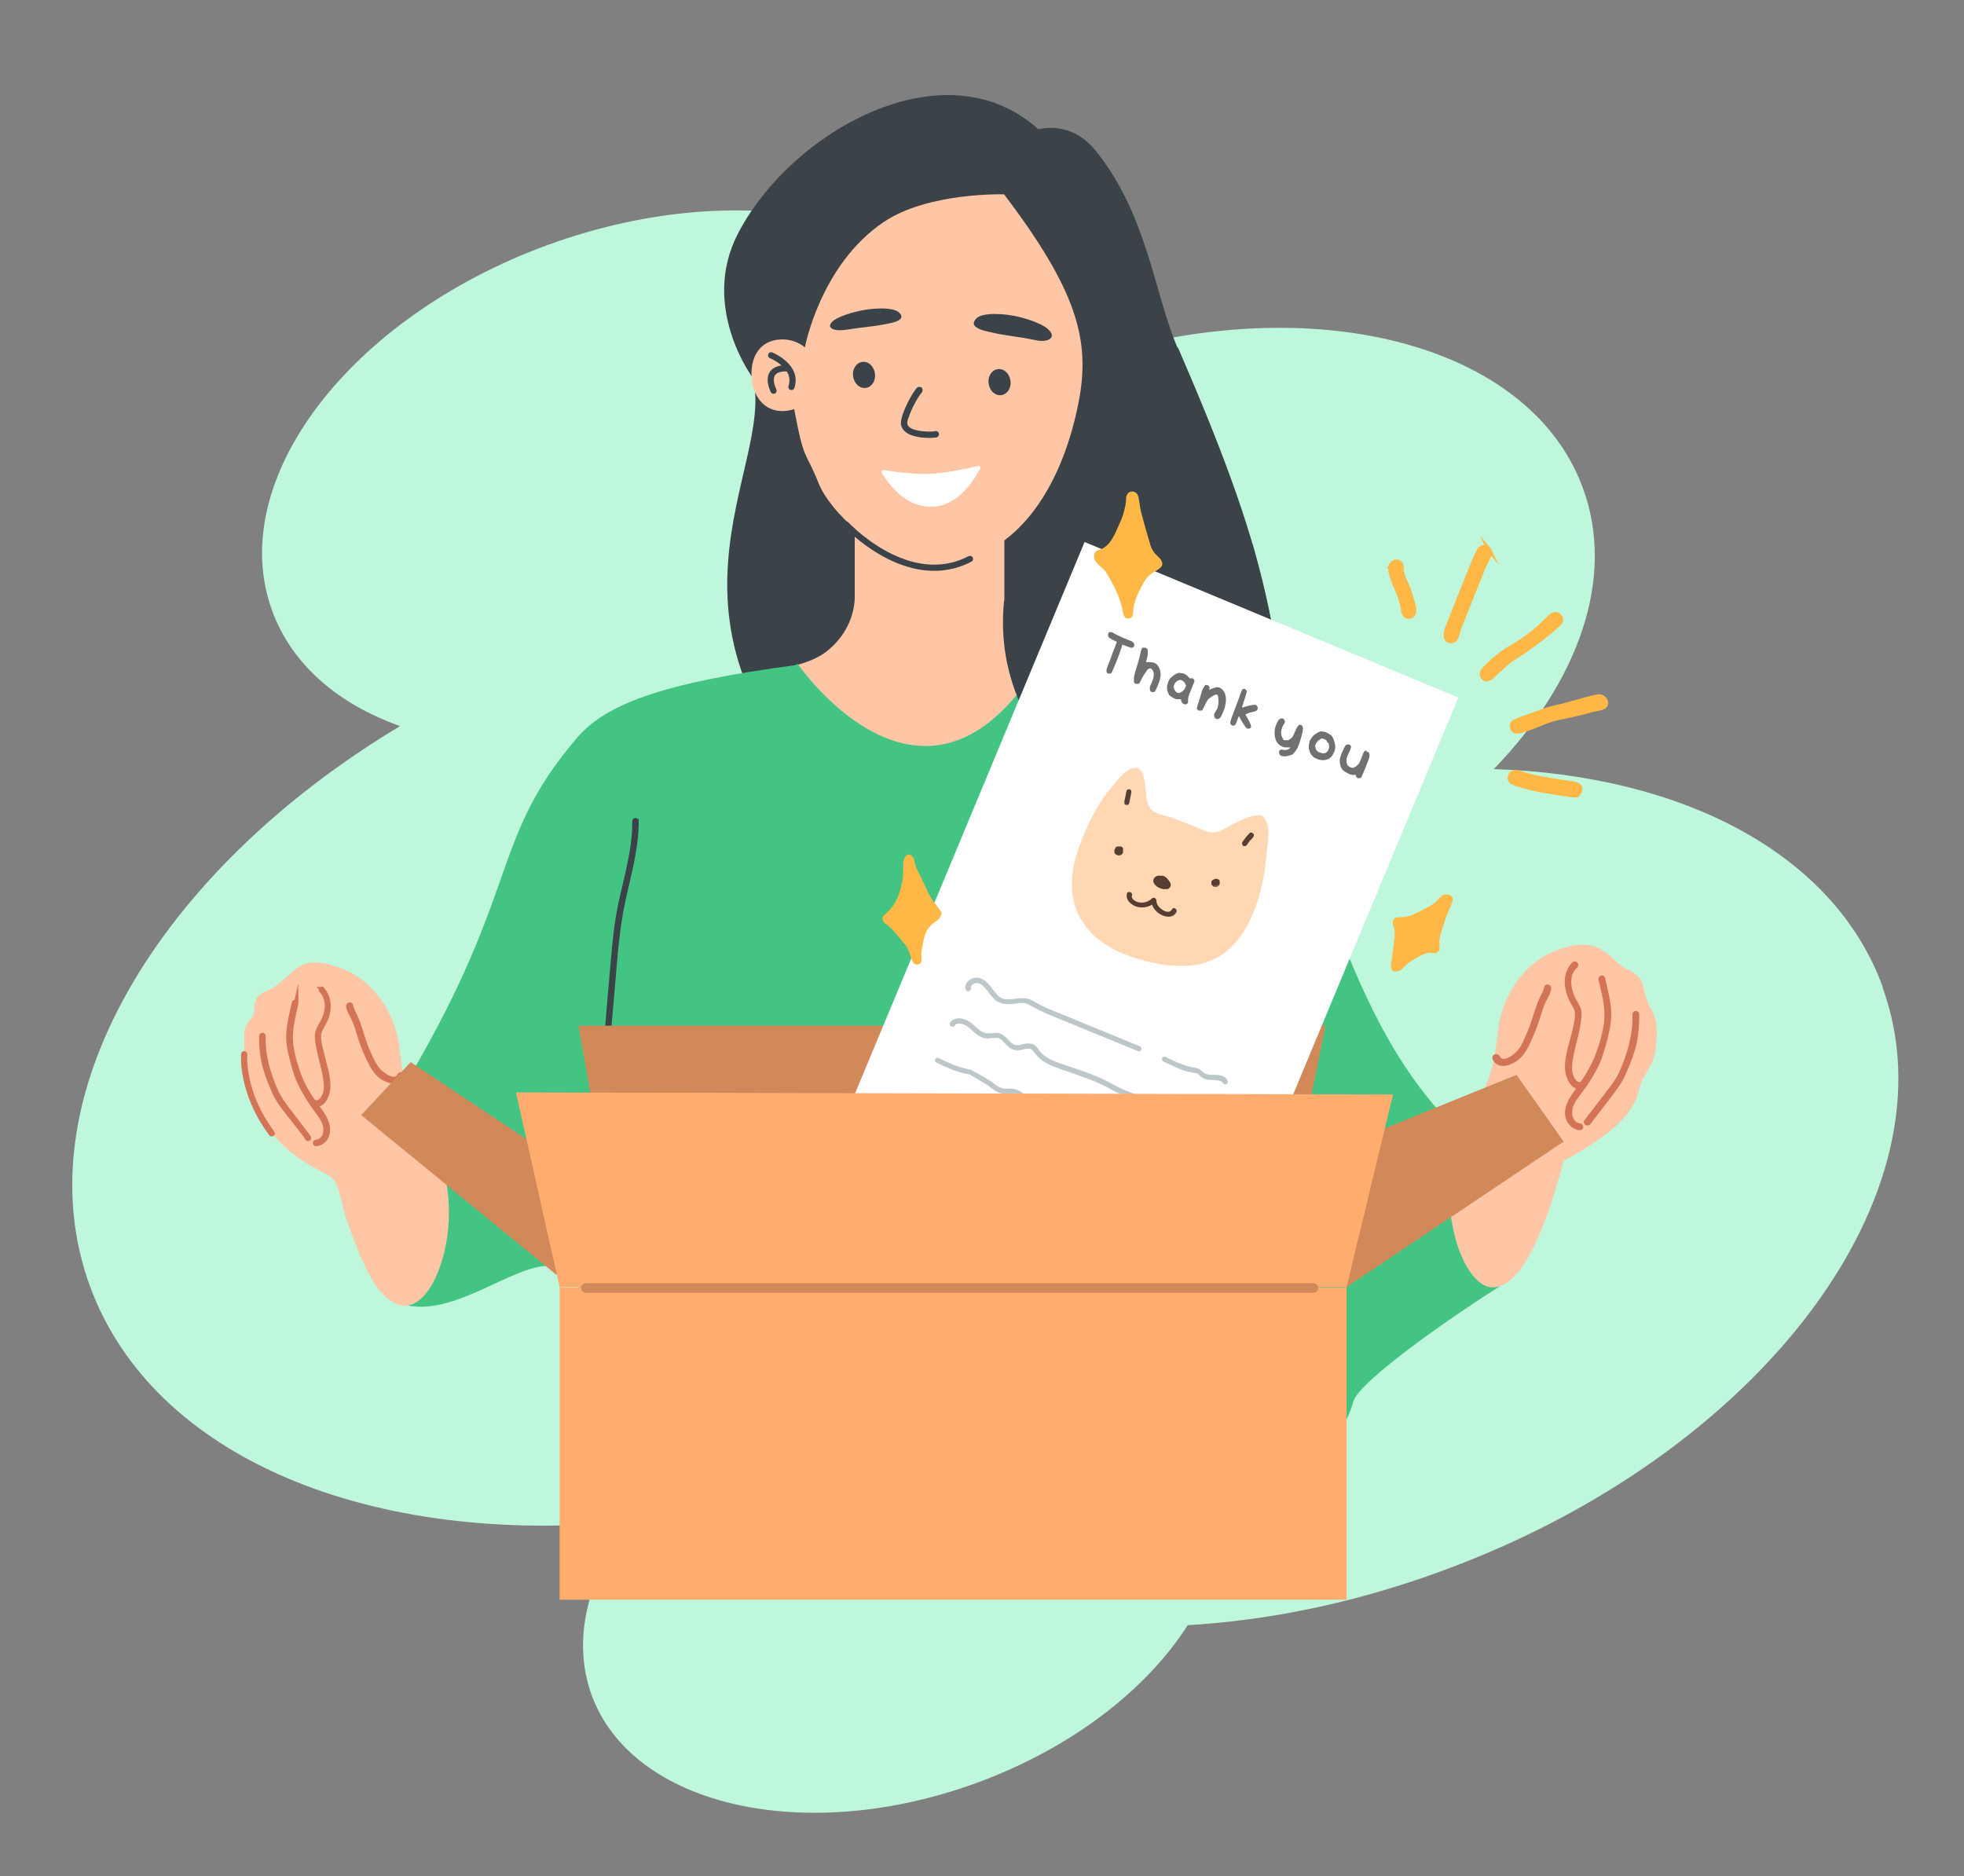 
<svg xmlns="http://www.w3.org/2000/svg" xmlns:xlink="http://www.w3.org/1999/xlink" viewBox="0 0 571 545.5">
  <rect x="0" y="0" width="571" height="545.5" fill="#808080" stroke="none"/>
  <defs>
    <clipPath id="clippath">
      <path d="M271.2,147.5c7.7-.5,12.3-8.6,13.7-11.1.3-.4.1-1-.4-.9,0,0-8.3,2-13.7,2.3-5.6.3-13.9-1.1-13.9-1.1-.5,0-.8.5-.3,1.2,1.6,2.4,6.3,10.1,14.6,9.6Z" fill="none" stroke-width="0"/>
    </clipPath>
  </defs>
  <path id="Background_2" data-name="Background 2" d="M547.4,287c-14.2-39-58.4-61.6-113.1-63.4,24.6-25.4,35.5-55.6,25.9-81.7-16.1-44-84.3-59.6-152.3-34.8-5.5,2-10.8,4.2-16,6.6-.3-4.3-1.2-8.6-2.8-12.8-13.7-37.5-71.8-50.8-129.8-29.7-58,21.2-93.9,68.7-80.2,106.3,5.7,15.7,19.2,27.2,37.2,33.6C45.4,253.7,6.4,319.7,26.1,373.8c18.4,50.4,82.3,75.9,156.9,68.5-12.2,16.4-16.8,34.5-11,50.5,11.8,32.3,61.9,43.8,111.8,25.6,27.7-10.1,49.6-27.2,61.5-45.9,23.7-1.4,48.7-6.5,73.7-15.7,92.7-33.8,150.1-109.9,128.3-169.8Z" fill="#bff7dc" stroke-width="0"/>
  <g>
    <g>
      <path d="M167.9,221.3c2.7,15.1,2.6,30.4,2.3,45.7,0,2.1-3.2,2.1-3.2,0,.2-15,.4-30.1-2.2-44.9-.4-2,2.7-2.9,3.1-.9h0Z" fill="#2e283a" stroke-width="0"/>
      <path d="M342.5,101.1c23.8,55,35,90.4,27.8,139.9h-121.9c-65.2-58.7-22.9-104.5-29.5-131.1,0,0-15.5-20.6-4.3-42.1,15.5-29.7,60-54.7,87.2-30.3.3.3,9.3-3,16.9,6.5,14.9,18.6,16.9,41.4,23.6,57Z" fill="#3b4349" stroke-width="0"/>
      <path d="M307.4,192.4c16.8,3.9,35.7,3,47.3,13.4,31,27.8,30.7,86.4,70.1,123.9l11.2,44.3c-11.5,7.2-40.6,27.1-42.5,33.4-20.7,68.5-199.3,40.9-219.1-6.8-4.9-11.8-2.1-28.4-11.2-32-10.8-4.2-29.4,14.6-45.3,10.8-9.7-2.3-9.4-10.7-11.6-18.7-4.5-16.3,4.5-33.5,12.8-47.7,32.3-55.1,23.4-68.8,48.5-98.3,8.2-9.7,24-16.1,64.3-21.4l75.7-.8Z" fill="#43c483" stroke-width="0"/>
      <g>
        <path d="M434.7,306c1-6.3.7-9.4,3.1-15,1-2.2,4.8-10.6,13.8-14.3,3.4-1.4,7.3-2.6,11-1.8,3.5.8,6,3.5,8.6,5.7,1.6,1.4,4.2,2,5.5,3.8,1.3,1.8,1.3,4,2,6.1s2.1,3.8,2.6,5.9c.7,2.8.3,6.2,0,9-.3,3.5-3.2,6.8-4.4,10.1-.7,2-.4,1.9-1,3.4-2.6,7.2-10.7,12.3-16.5,15.9-3.1,1.9-4.8,2.6-4.8,2.6-4.8,18.5-11.9,36.9-20.6,36.9s-17.1-23.9-9.8-43.4c3.2-8.7,8.4-12.2,10.5-24.9Z" fill="#ffc6a6" stroke-width="0"/>
        <path d="M457.9,280.9c-2.3,2.3-2.1,5.7-1,8.5.5,1.4,1.5,2.6,2,4,.4,1.2.1,2.6,0,3.9-.5,3.2-1.5,6.3-2.1,9.4-.3,1.6-.6,3.2-.4,4.8.2,1.7,1.5,4.7,3.8,3.5.4-.2.7.4.3.6-3,1.6-4.7-2.5-4.8-4.8-.2-3.7,1.3-7.4,2.1-11,.4-1.9,1.2-4.4.6-6.3-.3-.9-.9-1.7-1.3-2.5-.4-.7-.7-1.4-.9-2.2-1-2.9-.8-6.2,1.4-8.5.3-.3.8.2.5.5h0Z" fill="#d37457" stroke="#d37457" stroke-miterlimit="10" stroke-width="1.4"/>
        <path d="M466,284.6c.8,3.7,2,7.8,1.7,11.6-.1,1.9-.6,3.8-1,5.6-.5,2-1.1,4-1.8,6-1.4,3.4-3.4,6.6-5.6,9.5-1.1,1.5-2.4,3.1-2.8,5-.5,2.1.4,4.7,2.8,5,.4,0,.4.7,0,.6-2.3-.3-3.7-2.4-3.6-4.6.2-3,2.4-5.3,4-7.7,1.9-2.7,3.6-5.6,4.8-8.7,1.2-3.2,2.3-6.8,2.6-10.3.4-3.9-.8-8.1-1.7-11.9,0-.4.5-.6.6-.2h0Z" fill="#d37457" stroke="#d37457" stroke-miterlimit="10" stroke-width="1.4"/>
        <path d="M435.4,307.4c1.3,2.7,5.1,0,6.3-1.5,1.5-1.7,2.3-4.1,3.2-6.1.9-2.2,1.5-4.4,2.3-6.7.3-.9.7-1.9,1.1-2.8.5-1,1.1-2,1.3-3.1,0-.5.8-.3.7.2-.2,1.2-.8,2.2-1.4,3.3-.7,1.4-1.1,2.8-1.6,4.3-.8,2.7-1.8,5.2-3,7.8-1,2.2-2.2,4.3-4.4,5.5-1.6,1-4.3,1.6-5.3-.6-.2-.4.4-.8.6-.4h0Z" fill="#d37457" stroke="#d37457" stroke-miterlimit="10" stroke-width="1.4"/>
        <path d="M461.3,326c1.8-2.3,3.5-4.6,5.3-6.9,1.7-2.3,3.6-4.5,4.8-7.1,2.4-5.5,4.1-11.1,3.9-17.1,0-.4.6-.4.6,0,0,2.9-.2,5.7-.8,8.5-.7,2.9-1.8,5.7-3,8.4-1.1,2.7-2.9,4.9-4.6,7.2-1.9,2.5-3.8,4.9-5.7,7.4-.2.3-.8,0-.6-.3h0Z" fill="#d37457" stroke="#d37457" stroke-miterlimit="10" stroke-width="1.4"/>
      </g>
      <g>
        <path d="M117,311.2c-1-6.3-.7-9.4-3.1-15-1-2.2-4.8-10.6-13.8-14.3-3.5-1.4-7.6-2.8-11.3-1.7s-6.3,5.5-10.1,7.3c-1.6.8-3.4,1.4-4.2,3-.5,1-.5,2.2-.6,3.4-.2,1.9-1.5,2.7-2.3,4.2-1.1,2-.3,4.2-.6,6.4-.3,2.2-.4,3.4-.5,4.9-.1,2.6,1.3,4.5,2.4,6.7,2.8,5.7,3.7,11.2,8.4,15.9s9,7,14,9.6c3.5,1.8,3.7,7.7,4.9,11.3s3.1,9.1,5.1,13.5,6.2,13.2,12.6,13.2c8.9,0,17.1-23.9,9.8-43.4-3.2-8.7-8.4-12.2-10.5-24.9Z" fill="#ffc6a6" stroke-width="0"/>
        <path d="M93.6,287.6c2.1,2.1,2.3,5.3,1.4,8-.5,1.6-1.6,2.9-2.1,4.4-.6,1.8.2,4.2.6,5.9.7,3.4,2.1,6.9,1.9,10.4-.1,2.2-1.7,6-4.5,4.5-.3-.2,0-.7.3-.5,1.9,1,3.2-1.5,3.5-3,.3-1.6,0-3.3-.3-4.9-.6-3-1.5-5.9-2-8.9-.2-1.2-.4-2.5,0-3.6.4-1.3,1.3-2.5,1.9-3.8,1.1-2.7,1.2-5.9-.9-8.1-.3-.3.2-.7.4-.4h0Z" fill="#d37457" stroke="#d37457" stroke-miterlimit="10" stroke-width="1.3"/>
        <path d="M86.1,291.7c-.7,3.2-1.6,6.6-1.6,9.9,0,3.3,1,6.7,2,9.8,1,3,2.5,5.8,4.3,8.5,1.6,2.3,3.8,4.5,4.4,7.4.5,2.4-.6,5-3.3,5.3-.4,0-.4-.6,0-.6,2.2-.2,3.1-2.6,2.7-4.5-.4-1.8-1.5-3.3-2.6-4.7-2.1-2.9-4-5.9-5.4-9.2-.7-1.8-1.2-3.6-1.7-5.5-.4-1.7-.9-3.5-1-5.3-.3-3.7.8-7.6,1.6-11.2,0-.4.7-.2.6.2h0Z" fill="#d37457" stroke="#d37457" stroke-miterlimit="10" stroke-width="1.3"/>
        <path d="M117,312.9c-1,2.1-3.6,1.5-5.3.6-2.2-1.2-3.3-3.3-4.4-5.5-1.2-2.5-2.2-5.1-3-7.8-.4-1.5-.9-2.9-1.6-4.3-.5-1.1-1.2-2.1-1.4-3.3,0-.5.6-.7.7-.2.2,1.1.7,2,1.2,3,.4.9.8,1.8,1.1,2.8.8,2.3,1.4,4.6,2.3,6.8.9,2,1.7,4.1,3.1,5.9,1.2,1.5,5.2,4.5,6.5,1.7.2-.4.8,0,.6.4h0Z" fill="#d37457" stroke="#d37457" stroke-miterlimit="10" stroke-width="1.4"/>
        <path d="M89.4,330.9c-1.8-2.3-3.5-4.6-5.3-6.8-1.7-2.2-3.4-4.3-4.5-6.9-1.1-2.5-2.1-5.1-2.8-7.8-.6-2.7-.9-5.5-.8-8.2,0-.4.6-.4.6,0-.2,5.7,1.4,11,3.7,16.2,1.1,2.4,2.8,4.5,4.4,6.6,1.7,2.2,3.4,4.5,5.1,6.7.2.3-.3.6-.5.3h0Z" fill="#d37457" stroke="#d37457" stroke-miterlimit="10" stroke-width="1.3"/>
      </g>
      <g>
        <path d="M214,238.9l108.7,1.4c-9.8-38.3-15.3-47.8-15.3-47.8,0,0-8.4-3-10.3-3.9-3.3-1.7-5.1-5.3-5.1-8.9v-25.3l-43.5-.4v19.6c0,3.7-1.5,10.3-7.7,15.4-3.6,3.1-9.1,4.3-9.1,4.3,0,0-5.7-.7-17.7,45.7Z" fill="#ffc6a6" stroke-width="0"/>
        <path d="M231.9,193s32.4,47.3,63.9,8.8l53,23.5,11.9,59.9-180.1-24.5,25.6-52.4,25.7-15.3Z" fill="#43c483" stroke-width="0"/>
      </g>
      <path d="M292,56.5s-22-.7-35,8c-18.5,12.4-23,36.5-23,36.5l-3.1,18c3,15.8,3.1,11.5,7.1,21.5,3.2,8,17,22,32.2,23.1,22,1.5,37.8-18.1,43.4-46.7,3.5-18-.5-32.4-21.6-60.3Z" fill="#ffc6a6" stroke-width="0"/>
      <g clip-path="url(#clippath)">
        <path d="M271.4,147.3c7.7-.5,12-8.3,13.5-10.8.3-.4.1-1-.4-.9,0,0-8.3.7-13.7,1-5.6.3-13.9.1-13.9.1-.5,0-.8.5-.3,1.2,1.6,2.4,6.5,9.9,14.8,9.4Z" fill="#fff" stroke-width="0"/>
        <path d="M256.3,135.7c-2.2,1.3,3,3.8,15,3.7,6.9,0,15.6-4.1,15.2-4.8l-30.1,1.1Z" fill="#fff" stroke-width="0"/>
      </g>
      <path d="M218.5,109.4c.3,5.8,3.7,10.4,9.5,10.1,5.8-.3,10.2-5.3,9.8-11-.3-5.8-5.3-10.2-11-9.8-5.8.3-8.6,5-8.3,10.7Z" fill="#ffc6a6" stroke-width="0"/>
      <path d="M317,244.6c-9,9.6-18,19.2-27,28.9-.3.3-.8-.2-.5-.5,9-9.6,18-19.2,27-28.9.3-.3.8.2.5.5h0Z" fill="#43c483" stroke-width="0"/>
      <path d="M364.2,158.3c6.7,25.2,11.1,42.6,7.7,87.1-1.1,13.7-3.1,27.1-11.4,40.1-8.3,13.1-21.2,18.1-24.7,20.5-13.4,9.5,1.4-10.8-2-13-4-2.5-12.5,7.9-16.7,9.7-4.2,1.8-5-21.3-3.6-44.7,2.3-37.2-25-46.4-21.6-83.3l72.2-16.5Z" fill="#3b4349" stroke-width="0"/>
      <polygon points="167.8 341 119.4 308.8 105 324.2 162.6 371.3 167.8 341" fill="#d18959" stroke-width="0"/>
      <path d="M185,238.8c0,7.9-2.2,15.3-3.8,22.7-1.8,8.2-2.4,16.7-3.1,25.2-.4,4.9-.9,9.8-1.3,14.7,0,.4-.4.4-.4,0,.7-8.5,1.4-17.1,2.2-25.6.4-4.2.9-8.3,1.7-12.3.8-3.8,1.8-7.6,2.6-11.4.9-4.3,1.7-8.8,1.6-13.3,0-.4.4-.4.4,0h0Z" fill="#3b4349" stroke="#3b4349" stroke-miterlimit="10" stroke-width="1.4"/>
      <polygon points="454.6 331.9 440.9 312.5 395.1 331.1 391.5 374.2 454.6 331.9" fill="#d18959" stroke-width="0"/>
      <polygon points="385.4 298.2 378.6 331.3 174 331.3 168.2 298.2 385.4 298.2" fill="#d18959" stroke-width="0"/>
      <path d="M131.8,291.4c17.4,10.1,23,31.6,26.6,50.6.1.5-.7.8-.8.2-3.6-18.8-9-40.1-26.2-50.1-.5-.3,0-1,.4-.7h0Z" fill="#43c483" stroke-width="0"/>
      <path d="M403.1,303c-.9,1.6-2.2,2.9-3.5,4.2-1.5,1.5-2.8,3-4,4.7-2.3,3.3-4,7-5,10.9-.1.5-.8.3-.7-.2,1-3.9,2.6-7.5,4.9-10.8,1.1-1.6,2.3-3.1,3.6-4.4,1.5-1.5,3-3,4.1-4.8.2-.4.9,0,.6.4h0Z" fill="#43c483" stroke-width="0"/>
      <g>
        <rect x="277.4" y="173.5" width="117.7" height="174.2" transform="translate(125.9 -109.2) rotate(22.6)" fill="#fff" stroke-width="0"/>
        <g>
          <path d="M322.6,183.8c.2,0,.4,0,.6,0s.3.1.4.2c1.1.6,2.5,1.3,4.3,2s.6.2.7.3c.2,0,.3.1.5.2.2.1.4.3.6.6.1.3.1.6,0,.8s-.2.3-.5.4c-.2,0-.4,0-.5,0s-.5-.2-1.1-.4l-1.3-.5-.2.7c-.3,1-1,3.1-2.3,6.1s-.6,1.3-.6,1.4c-.3.3-.6.3-1,.2s-.4-.2-.5-.5c0-.2,0-.4,0-.6,0-.3.4-1.1.9-2.5.7-2,1.3-3.4,1.6-4.2l.5-1.4-.6-.3c-.9-.4-1.4-.7-1.7-1s-.3-.6-.2-1.1.3-.4.5-.4Z" fill="#707070" stroke-width="0"/>
          <path d="M332.5,188.4c.2-.1.5-.2.7,0s.4.3.5.5c0,.2,0,.6,0,1.4-.1.7-.3,1.3-.4,1.7s-.2.5,0,.5.3,0,.6,0c.5,0,1,0,1.6.2s.8.4,1,.7c1.2,1.4,1.2,3.3.2,5.7s-1,2-1.4,2.1c-.2,0-.3,0-.5,0-.2-.1-.4-.3-.5-.6,0-.2,0-.5,0-.8s.2-.5.3-.8c0-.1.2-.4.3-.7.6-1.4.7-2.5.3-3.3-.2-.3-.4-.5-.5-.6-.5-.2-1,0-1.5.9-.6.8-1.1,1.6-1.5,2.5-.2.4-.3.7-.4.8,0,0-.2.2-.4.2-.3,0-.5,0-.7,0s-.4-.2-.5-.5c-.1-.2,0-.7,0-1.4s.5-1.9,1-3.7c.5-1.7.8-2.8.9-3.4,0-.5.2-.8.3-1.1s.2-.4.5-.5Z" fill="#707070" stroke-width="0"/>
          <path d="M343.1,195.7c.4,0,.8,0,1.2.2s.8.4,1.1.8c.3.3.4.4.5.5s.2,0,.3,0c.2,0,.4,0,.5,0,.2,0,.3.2.4.4l.2.4-1,2.5c-.5,1.2-.8,2-.8,2.2,0,.3-.1.6-.1.9,0,.3,0,.6,0,.7s0,.2-.2.2c-.3.3-.6.4-1,.2s-.7-.5-.8-1c0-.3,0-.4,0-.4,0,0-.3,0-.6,0-.5,0-1,0-1.5-.3s-.5-.2-.7-.4c-.3-.2-.5-.4-.6-.4h0s-.2-.3-.4-.8c-.4-.9-.4-1.9,0-3,0-.1.1-.3.2-.5.1-.3.4-.7.9-1.1.8-.8,1.6-1.2,2.5-1.2ZM344.1,198.2c-.1-.2-.3-.3-.5-.4-.4-.2-.8-.1-1.2.1-.4.2-.8.6-1,1.1s-.2,1,0,1.4.4.8.9,1,.8,0,1.3-.3.9-.8,1.1-1.4.1-.4,0-.6c0-.2-.2-.5-.5-.9Z" fill="#707070" stroke-width="0"/>
          <path d="M353.6,199.8c.3,0,.6,0,.9.1s.7.4,1.1.8c.3.4.5.7.6,1.2.3,1,.3,2.1,0,3.2,0,.5-.3,1-.5,1.7-.5,1.1-.8,1.8-1.1,2-.3.3-.6.3-1,.2s-.5-.4-.6-.8c0-.1,0-.3,0-.5s.2-.5.4-.8c.3-.5.4-.8.5-.9s.1-.4.2-.8c.2-.7.2-1.4.1-2.1,0-.7-.2-1.1-.5-1.2h0c-.2,0-.6.1-1.2.5-.6.4-1.1.7-1.3,1-.2.2-.4.7-.9,1.6-.4.9-.7,1.4-.7,1.4,0,.1-.2.2-.5.2-.2,0-.4,0-.6,0s-.1,0-.1,0c-.2-.2-.4-.4-.4-.6,0-.2,0-.6.3-1.3.3-.8.5-1.6.8-2.6.2-.8.4-1.5.7-2s.4-.7.6-.9c.2-.1.4-.1.7,0s.4.3.5.5c.1.2.1.4,0,.6s0,.2,0,.2c0,0,.3,0,.7-.3.3-.1.6-.2,1-.3Z" fill="#707070" stroke-width="0"/>
          <path d="M361,200.5c.1-.1.3-.2.5-.2.2,0,.4,0,.4,0s.1,0,.3.2c.2.2.2.3.3.5,0,.1-.2.9-.7,2.4-.5,1.4-.7,2.2-.7,2.3,0,0,0,0,0,0,0,0,.4,0,.8-.2.6-.2,1.3-.4,2-.5.7-.1,1.2-.2,1.3,0s.3.2.4.5c.1.3.1.5,0,.7s-.2.4-.4.5c-.2,0-.5.2-1,.3-.5.1-1,.2-1.4.4-.5.2-.7.3-.7.3s.2.5.7,1.3c.7,1.2,1,2,.9,2.4s-.2.3-.5.4c-.3.1-.5.1-.6,0-.3-.1-.7-.7-1.3-1.7-.1-.2-.3-.5-.5-.8-.2-.3-.3-.5-.4-.7,0-.2-.1-.3-.2-.3,0,0,0,0,0,0,0,0-.1,0-.2.3-.1.3-.2.6-.3.8,0,.2-.2.5-.3.8s-.3.6-.5.7c-.2.1-.5.2-.6,0s0,0-.1,0c0,0,0,0,0,0-.4-.2-.6-.5-.5-.9,0-.4.4-1.5,1.1-3.3.8-2.1,1.4-3.6,1.7-4.6,0-.2.2-.5.3-.8s.3-.7.5-.8Z" fill="#707070" stroke-width="0"/>
          <path d="M377.6,210.8c.2-.1.5-.1.7,0,.4.2.5.5.5,1.1,0,.5-.2,1.5-.6,2.8-.2.8-.5,1.5-.7,2.1-.4,1-.9,1.7-1.5,2.3,0,0-.1.1-.2.2s-.3.2-.7.3c-.4.1-.8.2-1.2.3-.5,0-1,0-1.3-.1s-.6-.4-.7-.7c0-.3,0-.5,0-.7s.2-.3.4-.4c.2-.1.5-.1.7,0s.6.1,1,0c.4,0,.7-.2.9-.4.2-.2.2-.3.3-.3s0,0,0,0c-.1,0-.4,0-.7,0-.7,0-1.3,0-1.8-.3-1.2-.5-1.9-1.6-2.1-3.2-.1-1.1,0-2.2.5-3.3s.8-1.5,1.3-1.6c.2,0,.4,0,.6,0s.3.3.5.6c.1.3.1.5,0,.6s0,.2-.2.4c-.2.4-.4.7-.5.9-.4,1.1-.5,2,0,3,.2.5.4.8.5.8s.2,0,.3,0c.3,0,.6,0,.8,0s.5-.2.8-.4c.3-.2.4-.4.6-.6.1-.2.4-.7.7-1.5.4-.8.6-1.2.7-1.4.1-.2.2-.3.4-.4Z" fill="#707070" stroke-width="0"/>
          <path d="M384.3,212.7c.4,0,.9,0,1.4.3s.8.4,1.2.7c.3.2.6.7.8,1.2s.4,1.2.5,1.9c0,.6,0,1.2-.3,1.8-.4,1-1,1.7-1.7,2.1-.3.1-.7.2-1.2.3-.7,0-1.4,0-2.2-.4s-.9-.4-1.1-.7c-.3-.3-.6-.6-.8-1.1-.2-.5-.4-1-.4-1.5,0-.5,0-.9.2-1.4v-.4c.4-.7.8-1.2,1.1-1.6.3-.3.7-.6,1.3-.9.5-.3,1-.4,1.3-.4ZM385.9,215.9c-.1-.4-.3-.6-.3-.7,0,0-.3-.2-.6-.3s-.5-.2-.6-.2c-.1,0-.3,0-.5.2-.6.3-1.1.8-1.4,1.5s-.1.6,0,1c0,.4.2.7.4.9.1.1.3.3.6.4.5.2.9.3,1.3.3.7,0,1.1-.4,1.4-1s.3-1.4,0-2.1Z" fill="#707070" stroke-width="0"/>
          <path d="M397.3,218.6c.2,0,.3,0,.4,0s.3.2.4.5.1.6,0,1.1c-.1.5-.6,1.6-1.2,3.2l-1.1,2.6-.4.2c-.2.1-.5.1-.7,0s-.4-.3-.5-.5v-.4c-.1,0-.7,0-.7,0-.3,0-.7,0-1.1-.2s-.4-.2-.6-.3c-.6-.3-1-.6-1.3-.8-.3-.3-.5-.6-.7-1.1-.2-.6-.3-1.2-.3-1.8,0-.6.3-1.3.6-2.2l.3-.6c.3-.8.6-1.2.7-1.4,0-.2.2-.3.4-.4.3-.1.6-.1.8,0s.5.3.5.6c0,.3-.2.9-.7,1.9s-.6,1.4-.6,1.6c0,.2,0,.5,0,.8,0,.9.4,1.4,1.2,1.7s.6.2.9,0c.2,0,.6-.2,1-.6.4-.3.7-.8.9-1.4l.4-.9c0-.1.1-.3.2-.5,0-.2.1-.3.1-.4.2-.5.4-.8.5-.9s.3-.2.6-.2Z" fill="#707070" stroke-width="0"/>
        </g>
        <g>
          <path d="M281.2,288.1c-.2,0-.4-.3-.5-.5-.2-.8,0-1.6.7-2.3.8-.8,2-1.2,3.1-1,1.7.3,2.9,1.7,3.9,3l.2.3c.8,1,1.5,2.1,2.6,2.6,1.1.5,2.4.3,3.7.2,1.3-.2,2.7-.3,4,0,.8.2,1.4.6,2.1,1l.4.2c1.7,1,3.6,1.8,5.4,2.5l24.6,10.1c.4.2.6.6.4,1s-.6.6-1,.4l-24.6-10.1c-1.9-.8-3.8-1.6-5.6-2.6l-.4-.2c-.6-.3-1.2-.7-1.7-.9-1-.3-2.2-.2-3.4,0-1.5.2-3,.3-4.4-.3s0,0-.1,0c-1.4-.6-2.4-1.9-3.2-3l-.2-.3c-.8-1-1.7-2.1-2.9-2.4-.6-.1-1.2.1-1.7.6-.2.2-.4.5-.3.9,0,.4-.2.8-.6.9-.2,0-.3,0-.5,0Z" fill="#bdc7c9" stroke-width="0"/>
          <path d="M342.1,310.4c-1.3-.6-2.6-1.2-3.9-1.8-.4-.2-.5-.6-.3-1,.2-.4.7-.5,1-.3,2.6,1.3,5.4,2.6,8.3,3.1h.1c.5.1,1,.2,1.5.5.3.2.6.5.9.7.2.1.3.3.5.4.7.5,1.7.5,2.7.5,1.5,0,3.3.1,4,1.7.2.4,0,.8-.3,1-.4.2-.8,0-1-.3-.4-.7-1.3-.8-2.7-.9-1.2,0-2.5,0-3.5-.8-.2-.2-.4-.3-.6-.5-.2-.2-.4-.4-.6-.5-.3-.2-.7-.2-1.1-.3h-.2c-1.7-.3-3.3-.8-4.8-1.5Z" fill="#bdc7c9" stroke-width="0"/>
          <path d="M290.3,317.6c-.8-.3-1.8-.9-3-2-.3-.2-2.9-1.7-5.2-3.1-.3-.2-.7-.2-1-.3h-.2c-3.1-.6-6-2-8.7-3.3-.4-.2-.5-.6-.3-1,.2-.4.7-.5,1-.3,2.6,1.3,5.4,2.6,8.3,3.2h.1c.5.1,1,.2,1.5.5,1.9,1,5,2.9,5.5,3.2,2.6,2.2,3.7,2.1,4.8,2,1.8,0,3.2,0,6.3,3,.3.3.3.8,0,1.1-.3.3-.8.3-1.1,0-2.8-2.7-3.9-2.7-5.2-2.6-.8,0-1.7,0-2.9-.4Z" fill="#bdc7c9" stroke-width="0"/>
          <path d="M276.6,298.4c0,0-.1,0-.2,0-.3-.3-.4-.7-.2-1.1.5-.7,1.2-1.1,2.1-1.2,1.3-.2,2.9.4,4.2,1.4.3.3.7.6,1,.9,1.1,1,2.1,1.9,3.4,2,.4,0,.9,0,1.3,0,.7-.1,1.5-.2,2.3,0,1.1.3,1.9,1.2,2.7,1.9.6.7,1.2,1.3,1.9,1.5.6.2,1.4,0,2.1-.2,1.1-.2,2.3-.5,3.5.2.6.4,1,.9,1.3,1.4l.2.3c1.5,2,4.1,3,6.4,3.8.8.3,1.6.5,2.4.8,4.1,1.4,8.4,2.8,12.3,5,4,2.3,7.6,3.3,11,4.3,4.4,1.2,8.5,2.4,12.7,5.9.3.3.4.7.1,1.1s-.7.4-1.1.1c-4-3.3-7.9-4.4-12.1-5.6-3.5-1-7.2-2.1-11.3-4.4-3.8-2.1-8-3.5-12-4.9-.8-.3-1.6-.5-2.4-.8-2.5-.9-5.3-2-7.1-4.3l-.3-.4c-.3-.4-.6-.8-.9-1-.6-.4-1.4-.2-2.4,0-.9.2-1.9.4-2.8.1-1.1-.3-1.9-1.2-2.6-1.9-.6-.7-1.2-1.3-1.9-1.5-.5-.1-1.1,0-1.7,0-.5,0-1.1.2-1.7.1-1.8-.1-3.1-1.4-4.3-2.4-.3-.3-.6-.6-.9-.8-.9-.8-2.1-1.2-3-1.1-.5,0-.8.2-1,.6-.2.3-.6.4-.9.2Z" fill="#bdc7c9" stroke-width="0"/>
        </g>
        <g>
          <path d="M334.3,235c1.4,1.7,4.3,2,6.3,2.7,3.1,1.2,6.1,2.3,9.1,3.6,2.9,1.3,4.2.8,7-.7,2-1.1,8.8-5,10.6-3.1,2.4,2.5,1.2,8.1.9,11.1-.9,10.5-4.5,24.6-14.7,30-5.7,3-12.5,2.6-18.8,1.2-5.2-1.1-10.4-3-14.6-6.1-9.2-6.9-10.2-17.1-6.4-27.4,2.1-5.7,5-12.1,8.9-16.7,1.8-2.1,4.1-5.6,6.9-6.3,3.9-1,3.3,7,4,9.6.2.5.3,1.1.6,1.5,0,.1.2.3.3.4Z" fill="#ffd7b3" stroke-width="0"/>
          <path d="M324.9,246.1c-.2,0-.4.1-.5.3,0,0,0,0-.1.1,0,0,0,0-.1.2,0,.1-.1.2-.2.4,0,0,0,.2,0,.3,0,0,0,.2,0,.3,0,.1,0,.3.1.4,0,0,0,0,0,0,0,0,.1.2.2.2.2.2.6.4.9.4.4,0,.7-.1.9-.3.1,0,.2-.2.3-.3,0,0,0-.1.1-.2,0,0,0-.1,0-.2,0,0,0-.2,0-.3,0,0,0,0,0-.1,0-.1,0-.2,0-.3,0,0,0-.1,0-.2,0,0,0-.1,0-.2-.1-.2-.3-.4-.6-.5,0,0,0,0-.1,0,0,0,0,0-.1,0,0,0,0,0-.1,0,0,0,0,0-.1,0-.3,0-.5.2-.7.4-.1.1-.2.3-.3.3,0,0,.1,0,.2-.1,0,0,0,0-.1,0,0,0,.1,0,.2,0,0,0,0,0,0,0,0,0,.1,0,.2,0,0,0,0,0,0,0-.1,0-.2,0-.3,0,0,0-.2,0-.3.1-.1.1-.3.3-.3.5,0,.2,0,.4.2.5h.2c.1.2.2.3.4.3.1,0,.2,0,.3,0,0,0,.2,0,.3-.1.1,0,.3-.2.4-.3.1-.1.2-.3.4-.4,0,0-.1,0-.2.1,0,0,0,0,0,0,0,0-.1,0-.2,0,0,0,0,0,0,0h-.2s0,0,0,0c0,0-.1,0-.2,0,0,0,0,0,0,0,0,0-.1,0-.2,0,0,0,0,0,0,0h-.2c0-.1,0,0,0,0,0,0,0-.1-.1-.2,0,0,0,0,0,.1,0,0,0-.1,0-.2,0,0,0,.1,0,.2,0,0,0-.1,0-.2,0,0,0,.1,0,.2,0,0,0-.1,0-.2,0,0,0,.1,0,.2,0,0,0-.1,0-.2,0,0,0,.1-.1.2,0,0,0-.1.1-.2,0,0,0,0-.2.1,0,0,.1,0,.2-.1,0,0,0,0-.2,0,0,0,.1,0,.2,0,0,0,0,0-.1,0,0,0,.1,0,.2,0,0,0,0,0-.1,0,0,0,.1,0,.2,0,0,0,0,0-.1,0,0,0,.1,0,.2,0,0,0,0,0,0,0,0,0,.1,0,.2.1,0,0,0,0,0-.1,0,0,0,.1.1.2,0,0,0,0,0-.1,0,0,0,.1,0,.2,0,0,0-.1,0-.2v.2c0,0,0-.1,0-.2,0,0,0,.1,0,.2,0,0,0-.1,0-.2,0,0,0,.1,0,.2,0,0,0,0,0-.1,0,0,0,.1-.1.2,0,0,0,0,0,0,0,0-.1,0-.2.1,0,0,0,0,0,0,0,0-.1,0-.2,0,0,0,0,0,0,0,.2,0,.4-.2.5-.3.1-.2.2-.4.1-.6,0-.2-.2-.4-.3-.5-.2-.1-.4-.2-.6-.1h0Z" fill="#563f32" stroke-width="0"/>
          <path d="M354.3,256.5c0-.2-.1-.4-.2-.5,0,0-.1-.1-.2-.2,0,0-.2,0-.3-.1-.2,0-.4,0-.6,0-.2,0-.4.1-.5.2,0,0,0,0,0,0,0,0-.1.1-.2.2,0,0-.1.2-.1.3,0,.2,0,.4,0,.6,0,.2.1.4.3.5,0,0,0,0,0,0,0,0,.2.1.2.2,0,0,.2,0,.3.1.1,0,.2,0,.3,0,0,0,.2,0,.3,0,0,0,0,0,.1,0,0,0,.2,0,.3-.1,0,0,.2-.1.3-.2,0,0,0,0,0,0,0,0,.1-.2.2-.2,0,0,0-.2.1-.3,0,0,0,0,0-.1,0,0,0-.2,0-.3,0,0,0-.2,0-.2,0,0,0,0,0,0,0,0,0-.2,0-.3,0,0,0-.1-.1-.2,0,0,0,0,0,0,0,0-.1-.1-.2-.2-.2-.1-.3-.1-.5-.2,0,0,0,0-.1,0,0,0-.2,0-.3,0-.2,0-.4.1-.5.3-.1.1-.3.3-.3.5,0,.3,0,.5,0,.8,0,0,.1.2.2.2,0,0,.2.1.3.2,0,0,.2,0,.3,0,.1,0,.2,0,.3,0,.2,0,.3-.2.4-.4,0-.2,0-.4,0-.6,0,0,0,0,0,0,0,0,0,.1,0,.2,0,0,0,0,0,0,0,0,0,.1,0,.2,0,0,0,0,0,0,0,0,0,.1,0,.2,0,0,0,0,0,0,0,0,0,.1,0,.2,0,0,0,0,0,0,0,0,0,.1-.1.2,0,0,0,0,0,0,0,0-.1,0-.2.1,0,0,0,0,.1,0,0,0-.1,0-.2,0,0,0,0,0,.1,0,0,0-.1,0-.2,0,0,0,0,0,.1,0,0,0-.1,0-.2,0,0,0,0,0,0,0,0,0-.1,0-.2,0,0,0,0,0,0,0,0,0-.1,0-.2-.1,0,0,0,0,0,0,0,0,0-.1-.1-.2,0,0,0,0,0,0,0,0,0-.1,0-.2,0,0,0,0,0,0v-.2s0,0,0,.1c0,0,0-.1,0-.2,0,0,0,0,0,.1,0,0,0-.1,0-.2,0,0,0,0,0,.1,0,0,0-.1.1-.2,0,0,0,0-.1.1,0,0,.1,0,.2-.1,0,0,0,0-.1,0,0,0,.1,0,.2,0,0,0,0,0-.1,0,0,0,.1,0,.2,0,0,0,0,0-.1,0,0,0,.1,0,.2,0,0,0,0,0-.1,0,0,0,.1,0,.2,0,0,0,0,0-.1,0h.2c0,0,0,0-.1,0,0,0,0,.1.1.2,0,0,0,0,0-.1,0,0,0,.1,0,.2,0,0,0,0,0-.1,0,0,0,.1,0,.2,0,0,0,0,0-.1,0,0,0,.1,0,.2,0,0,0,0,0,0,0,0,0,.1,0,.2,0,0,0,0,0,0,0,0,0,.1-.1.2,0,0,0,0,0,0,0,0-.1,0-.2.1,0,0,0,0,0,0,0,0-.1,0-.2,0,0,0,0,0,.1,0,0,0-.1,0-.2,0,0,0,0,0,.1,0,0,0-.1,0-.2,0,0,0,0,0,0,0,0,0-.1,0-.2,0,0,0,0,0,0,0h-.2c0-.1,0-.1,0,0,0,0,0-.1-.1-.2,0,0,0,0,0,0,0,0,0-.1,0-.2,0,0,0,0,0,0,0,.1,0,.2.1.3,0,0,.1.2.2.2,0,0,.2,0,.3.1,0,0,.2,0,.3,0,.2,0,.4-.2.5-.3,0,0,0-.1,0-.2,0-.1,0-.3,0-.4h0Z" fill="#563f32" stroke-width="0"/>
          <path d="M338.8,255.3c-.6-.5-1.3-.8-2.1-.7-.7.1-1.4.7-1.4,1.4,0,.8.6,1.4,1.1,1.8.5.3,1.2.6,1.8.7.4,0,.8,0,1.3,0,.4-.2.7-.5.8-.8.3-.8-.3-1.4-.7-2-.5-.6-1.2-1.2-2-1.1-.4,0-.8.4-.9.7-.1.3-.1.7,0,1.1.2.4.5.7.9.9.1,0,.3,0,.5.1.3,0,.7.1,1-.1.3-.3.4-.7.2-1-.2-.3-.5-.5-.9-.4-.4,0-.7.4-.7.8,0,.4.2.7.6.8.4.1.9-.1,1-.5.1-.4,0-.8-.5-1,0,0,0,0,0,0,.1,0,.2.1.3.2,0,0,0,0,0,.1,0,.1,0,.3,0,.4,0,0,0,.2-.1.3,0,0-.2.2-.3.3h0c-.1,0-.3,0-.4,0,0,0,0,0,0,0h-.4c0-.2-.1-.3-.2-.3,0-.1,0-.3,0-.4,0,0,0,0,0-.1,0-.1.1-.2.2-.3,0,0,0,0,0,0,.2,0,.4-.1.5-.2,0,0-.2,0,0,0,.1,0,0,0,0,0,0,0-.2,0-.3,0,0,0,0,0-.1,0,.1.1,0,0,0,0-.2-.1,0,0,0,0-.1-.1,0,0,0,0,0,0,0-.1,0,0,0,.1,0,0,0,0,0,0,0,.2,0,0,0-.1,0,0,0,0,0,0,0,0,0,0,0,0,0,0,0,.1,0,0,0,0,0,0,0,0-.1.1-.2.1.1,0,0,0,0,0,0,0,0,0,0,0,0,0,0,0,.1,0,0,0,0,0,0,0,0,0,.2,0,.2.1,0,0,0,0,.1,0,0,0,.2.1,0,0,0,0,.2.1.2.2.1.1.2.3.3.4,0,0,.1.1.2.2,0,0,0,0,0,0,0,0,0,.1,0,.1,0,0,0-.1,0,0,0,0,0-.2,0-.2,0,0,0,0,0,0,0,0,0,0,0,0,0,0,0,0,0,0,0,0,0,0,0,0,0,0,0,0,0,0,0,0,.2-.1,0,0-.1,0,0,0,0,0,0,0-.2,0,0,0,0,0-.2,0-.3,0-.1,0,.2,0,0,0,0,0,0,0-.1,0-.2,0-.4-.1-.6-.2,0,0-.2,0-.3-.1,0,0-.1,0,0,0,0,0,0,0-.1,0-.2,0-.3-.2-.5-.3,0,0,.1.1,0,0,0,0,0,0,0,0,0,0-.1-.1-.2-.2,0,.1,0,0,0,0,0,0,0,.2,0,0,0,0,0-.1,0,0,0-.1,0,.2,0,0,0-.1,0,0,0,0,0,0,0,0,0,0,0,0,0,0,0,0,0,0,0,0,0,0,0,0,0,0,0,0,0,0,0,0,0,0,0,0,0,0,0,0,.1,0-.1,0,0,0,0,0,0,0,0,0,.1,0-.1,0,0,0,0,0,0,0,.1,0,0,0,0,0,0,0,0,0,0,0,0,0,0,0,.1,0,.2,0,0,0-.1,0,0,0,.2.1.4.3.6.4.3.2.9.1,1.1-.2.2-.4.1-.8-.2-1.1h0Z" fill="#563f32" stroke-width="0"/>
          <path d="M327.7,259.7c-.7,2,1.4,3.6,3.1,4,1.8.4,3.8-.1,5.2-1.5-.4-.2-.9-.4-1.3-.6,0,1.8,1.1,3.3,2.6,4.2,1.5.9,3.8,1.2,4.7-.6.4-.9-.8-1.7-1.3-.8-.6,1.2-2.1.6-2.9,0-.9-.6-1.6-1.5-1.6-2.6,0-.6-.8-1.1-1.3-.6-.9.9-2.1,1.3-3.3,1.2-.9,0-2.9-.8-2.5-2.1.3-.9-1.2-1.4-1.5-.5h0Z" fill="#563f32" stroke-width="0"/>
          <path d="M327.5,230c-.2,1-.4,2-.6,3,0,.2,0,.4,0,.6s.3.3.4.4c.4.1.9,0,1-.5.2-1,.4-2,.6-3,0-.2,0-.4,0-.6,0-.2-.3-.3-.4-.4-.4-.1-.9,0-1,.5h0Z" fill="#563f32" stroke-width="0"/>
          <path d="M363.4,242.1c-.8.8-1.5,1.7-2.2,2.7-.2.3-.1.8.2,1.1.4.2.8.1,1.1-.2.3-.5.6-.9.9-1.3,0-.1.2-.2.3-.3,0,0,0,0,.1-.1,0,0,0,0,0,0,0,0,0,0,0,0,.2-.2.4-.4.5-.6.3-.3.4-.8,0-1.1-.3-.3-.8-.4-1.1,0h0Z" fill="#563f32" stroke-width="0"/>
        </g>
      </g>
      <g>
        <rect x="162.7" y="374.2" width="228.8" height="90.8" transform="translate(554.2 839.3) rotate(180)" fill="#ffac6e" stroke-width="0"/>
        <polygon points="162.7 374.2 391.5 374.2 405 318.2 150 317.6 162.7 374.2" fill="#ffac6e" stroke-width="0"/>
        <path d="M170.5,374.3h5.7c5.1,0,10.2,0,15.3,0,7.6,0,15.2,0,22.8,0,9.2,0,18.4,0,27.6,0,10.2,0,20.3,0,30.5,0s20.4,0,30.5,0c9.6,0,19.1,0,28.7,0,8,0,16,0,24.1,0s11.6,0,17.4,0,5.5,0,8.2,0c.1,0,.2,0,.4,0,.4,0,.4.3,0,.3h-5.7c-5.1,0-10.2,0-15.3,0h-22.8c-9.2,0-18.4,0-27.6,0-10.2,0-20.3,0-30.5,0s-20.4,0-30.5,0-19.1,0-28.7,0h-24.1c-5.8,0-11.6,0-17.4,0s-5.5,0-8.2,0c-.1,0-.2,0-.4,0-.4,0-.4-.3,0-.3h0Z" fill="#d18959" stroke="#d18959" stroke-miterlimit="10" stroke-width="2.5"/>
      </g>
    </g>
    <path d="M271.8,125.4c-2.2.2-4.6,0-6.3-.6-.9-.3-1.5-.8-1.7-1.5-.1-.4,0-1.2.4-2,.8-2.5,2.6-5.8,3.8-7.2.3-.4.3-1,0-1.4-.4-.3-1-.3-1.4,0-1.3,1.5-3.3,5.2-4.2,7.9-.4,1.3-.6,2.5-.4,3.1.3,1.2,1.3,2.2,2.9,2.8,1.9.7,4.6,1,7.2.7.5,0,.9-.5.9-1,0-.5-.5-.9-1-.9h0Z" fill="#3b4349" fill-rule="evenodd" stroke-width="0"/>
    <path d="M290.3,107.3c-1.8.1-3.1,1.9-2.9,4,.2,2.1,1.7,3.7,3.5,3.6,1.8-.1,3.1-1.9,2.9-4-.2-2.1-1.7-3.7-3.5-3.6h0Z" fill="#3b4349" fill-rule="evenodd" stroke-width="0"/>
    <path d="M250.9,105.2c-1.8.1-3.1,1.9-2.9,4,.2,2.1,1.7,3.7,3.5,3.6,1.8-.1,3.1-1.9,2.9-4-.2-2.1-1.7-3.7-3.5-3.6h0Z" fill="#3b4349" fill-rule="evenodd" stroke-width="0"/>
    <path d="M246,152.5s18,19.4,36,10" fill="none" fill-rule="evenodd" stroke="#3b4349" stroke-linecap="round" stroke-miterlimit="10" stroke-width="1.8"/>
    <path d="M297.6,92.5c.6.2,1.7.5,1.7.5,1.7.6,4.6,1.7,5.7,3,.7.7,1.2,1.7.4,2.4-1.3,1.1-3.7.7-5.3.3-3.8-.8-7.8-1.1-11.6-2-1.6-.4-4.3-.8-5.2-2.1-.6-.8.3-2.1,1.4-2.6,3.1-1.4,9.8-.5,12.9.5h0Z" fill="#3b4349" fill-rule="evenodd" stroke-width="0"/>
    <path d="M249,90.6c-.5.1-1.6.4-1.6.4-1.6.5-4.2,1.4-5.3,2.4-.6.6-1.2,1.4-.4,2,1.1.9,3.4.6,4.8.4,3.5-.6,7.1-.8,10.6-1.5,1.5-.3,3.9-.6,4.8-1.7.5-.7-.2-1.7-1.2-2.2-2.7-1.3-8.8-.6-11.7.2h0Z" fill="#3b4349" fill-rule="evenodd" stroke-width="0"/>
    <path d="M224.2,103.3s7.9,3.2,5.9,9.2" fill="none" fill-rule="evenodd" stroke="#3b4349" stroke-linecap="round" stroke-miterlimit="10" stroke-width="1.8"/>
    <path d="M224.9,113.6s-3.6-6.9,4.3-6.5" fill="none" fill-rule="evenodd" stroke="#3b4349" stroke-linecap="round" stroke-miterlimit="10" stroke-width="1.8"/>
    <path d="M318.1,161.6c0-.9.5-1.5,1.3-1.7,2.6-.7,3.8-2.8,4.9-5,.5-1.2,1.1-2.4,1.6-3.6.8-2,1.4-4.1,1.5-6.2,0-.2,0-.3,0-.5.2-1,.8-1.7,1.7-1.7,1,0,1.7.6,1.9,1.7.3,1.4.4,2.7.7,4.1.9,3.3,1.8,6.6,2.8,9.9.4,1.2,1.1,2.3,2.1,3.1.3.3.6.6.9,1,.6.9.6,1.8-.3,2.5-.5.4-1.1.8-1.7,1.1-1.3.7-2.2,1.7-2.9,2.9-1.6,2.9-3.1,5.7-3.2,9.1,0,1-.5,1.4-1.2,1.5-.8.1-1.3-.3-1.6-1.3-.1-.5-.2-1-.3-1.4-.8-3.9-2.7-7.3-4.7-10.7-.5-.8-1.4-1.4-2.1-2.1-.7-.7-1.4-1.3-1.4-2.4Z" fill="#ffb845" stroke-width="0"/>
    <path d="M273.8,265.4c-.2.5-.3,1.1-.6,1.5-.3.4-.8.8-1.3,1.1-1.8,1.2-2.9,2.9-3.3,5-.4,1.9-.9,3.9-.7,5.9.1.9-.3,1.4-1,1.5-.8.2-1.3-.2-1.6-.9-.4-1.1-.8-2.1-1.2-3.2-.2-.4-.3-.9-.6-1.2-1.8-2.2-3.5-4.6-5.8-6.4-.3-.2-.7-.5-.9-.8-.4-.7-.3-1.5.4-2,2.8-2.2,4.1-5.2,4.9-8.5.5-2,.5-4,.5-6.1,0-.7.2-1.5.5-2.1.5-1,1.7-1,2.3,0,.2.3.4.6.4.9.3,2.3,1.7,4.2,2.6,6.3.7,1.6,1.4,3.2,2.3,4.7.6,1,1.4,1.9,2.1,2.8.3.4.6.9,1,1.5Z" fill="#ffb845" stroke-width="0"/>
    <path d="M418.4,276.2c-.5.9-1.2,1.1-1.8.9-1.2-.3-2.3.1-3.3.6-2,1-3.9,2.1-5.5,3.8-.3.3-.5.6-.9.7-.5.2-1.2.3-1.7.2-.6-.2-.8-.8-.8-1.5,0-.6.1-1.2.2-1.8.3-2,.5-4,.8-6,.2-1.4.1-2.7-.3-4-.5-1.5.2-2.5,1.7-2.4,1.5,0,2.9-.3,4.3-.9,1.8-.9,3.6-1.8,5.3-2.8.9-.5,1.6-1.4,2.4-2.2.7-.8,1.6-.9,2.5-.6,1,.3,1.3,1.1.9,2.1-.7,1.7-1.4,3.3-2,5-.6,1.7-1.2,3.5-1.6,5.3-.2.8-.1,1.6-.1,2.4,0,.5,0,.9,0,1.2Z" fill="#ffb845" stroke-width="0"/>
    <g>
      <path d="M432.8,159.6c.6.7.4,1.5,0,2.3-.8,1.6-1.6,3.1-2.2,4.8-2.1,5.3-4.2,10.5-6.3,15.8-.3.8-.5,1.7-.8,2.6-.3.9-.9,1.4-1.8,1.3-.8,0-1.4-.7-1.4-1.6,0-.7.1-1.5.4-2.1,2.5-6.4,5.1-12.9,7.7-19.3.5-1.2,1-2.3,1.6-3.4.7-1.2,2-1.3,2.9-.2Z" fill="#ffb845" stroke="#ffb845" stroke-miterlimit="10" stroke-width="1.2"/>
      <path d="M466.5,203.2c.7.9.6,1.9-.3,2.4-.4.2-.8.3-1.3.4-1.4.3-2.8.6-4.1,1-2.2.5-4.3,1.1-6.5,1.5-2.4.4-4.7,1.2-7,2.2-1.6.7-3.3,1.2-5,1.8-.4.1-.9.2-1.3.2-.7,0-1.2-.4-1.4-1.1-.2-.7,0-1.3.5-1.7.5-.3,1-.5,1.5-.7,1.9-.7,3.8-1.3,5.6-2,2.1-.9,4.3-1.4,6.5-1.9,2.2-.5,4.4-1.2,6.6-1.8,1.4-.4,2.7-.7,4.1-1,.7-.1,1.5,0,1.9.6Z" fill="#ffb845" stroke="#ffb845" stroke-miterlimit="10" stroke-width="1.2"/>
      <path d="M450,184.1c-3.3,2.9-6.9,5.3-10.6,7.7-1.2.8-2.3,1.9-3.4,2.9-.8.7-1.6,1.5-2.4,2.2-.9.8-1.8.8-2.4.1-.6-.7-.5-1.6.2-2.4,2.3-2.4,4.8-4.6,7.6-6.2,4-2.3,7.7-5,10.9-8.4.4-.4.8-.8,1.3-1.1.9-.6,1.8-.4,2.3.3.5.6.5,1.5-.2,2.2-1.1,1-2.2,1.9-3.4,2.9Z" fill="#ffb845" stroke="#ffb845" stroke-miterlimit="10" stroke-width="1.2"/>
      <path d="M458.6,231.2c-.7,0-1.2,0-1.7,0-5.3-.8-10.7-1.5-15.9-3.2-.5-.2-1-.3-1.4-.6-.7-.5-.9-1.3-.5-2,.3-.7.9-1,1.7-.9.3,0,.7.1,1,.2,4.8,1.6,9.9,2.2,14.9,3,.6,0,1.2.2,1.8.4.7.3,1.1.9.9,1.7-.1.5-.5.9-.8,1.4Z" fill="#ffb845" stroke="#ffb845" stroke-miterlimit="10" stroke-width="1.2"/>
      <path d="M404.2,164.7c.5-1.1,1.1-1.5,1.9-1.4.7,0,1.4.6,1.4,1.5-.1,2.4,1.2,4.3,2,6.4.6,1.7,1.1,3.4,1.6,5.2.1.5,0,1.1,0,1.7-.2.7-.7,1.2-1.5,1.2-.8,0-1.3-.5-1.5-1.1-.1-.3-.2-.7-.2-1-.3-2.2-1.1-4.3-2-6.3-.7-1.4-1.1-2.9-1.6-4.5-.2-.6,0-1.3,0-1.7Z" fill="#ffb845" stroke="#ffb845" stroke-miterlimit="10" stroke-width="1.2"/>
    </g>
  </g>
  <path d="M71,306.5s-1,11,8,23" fill="none" stroke="#d37457" stroke-linecap="round" stroke-miterlimit="10" stroke-width="1.8"/>
</svg>